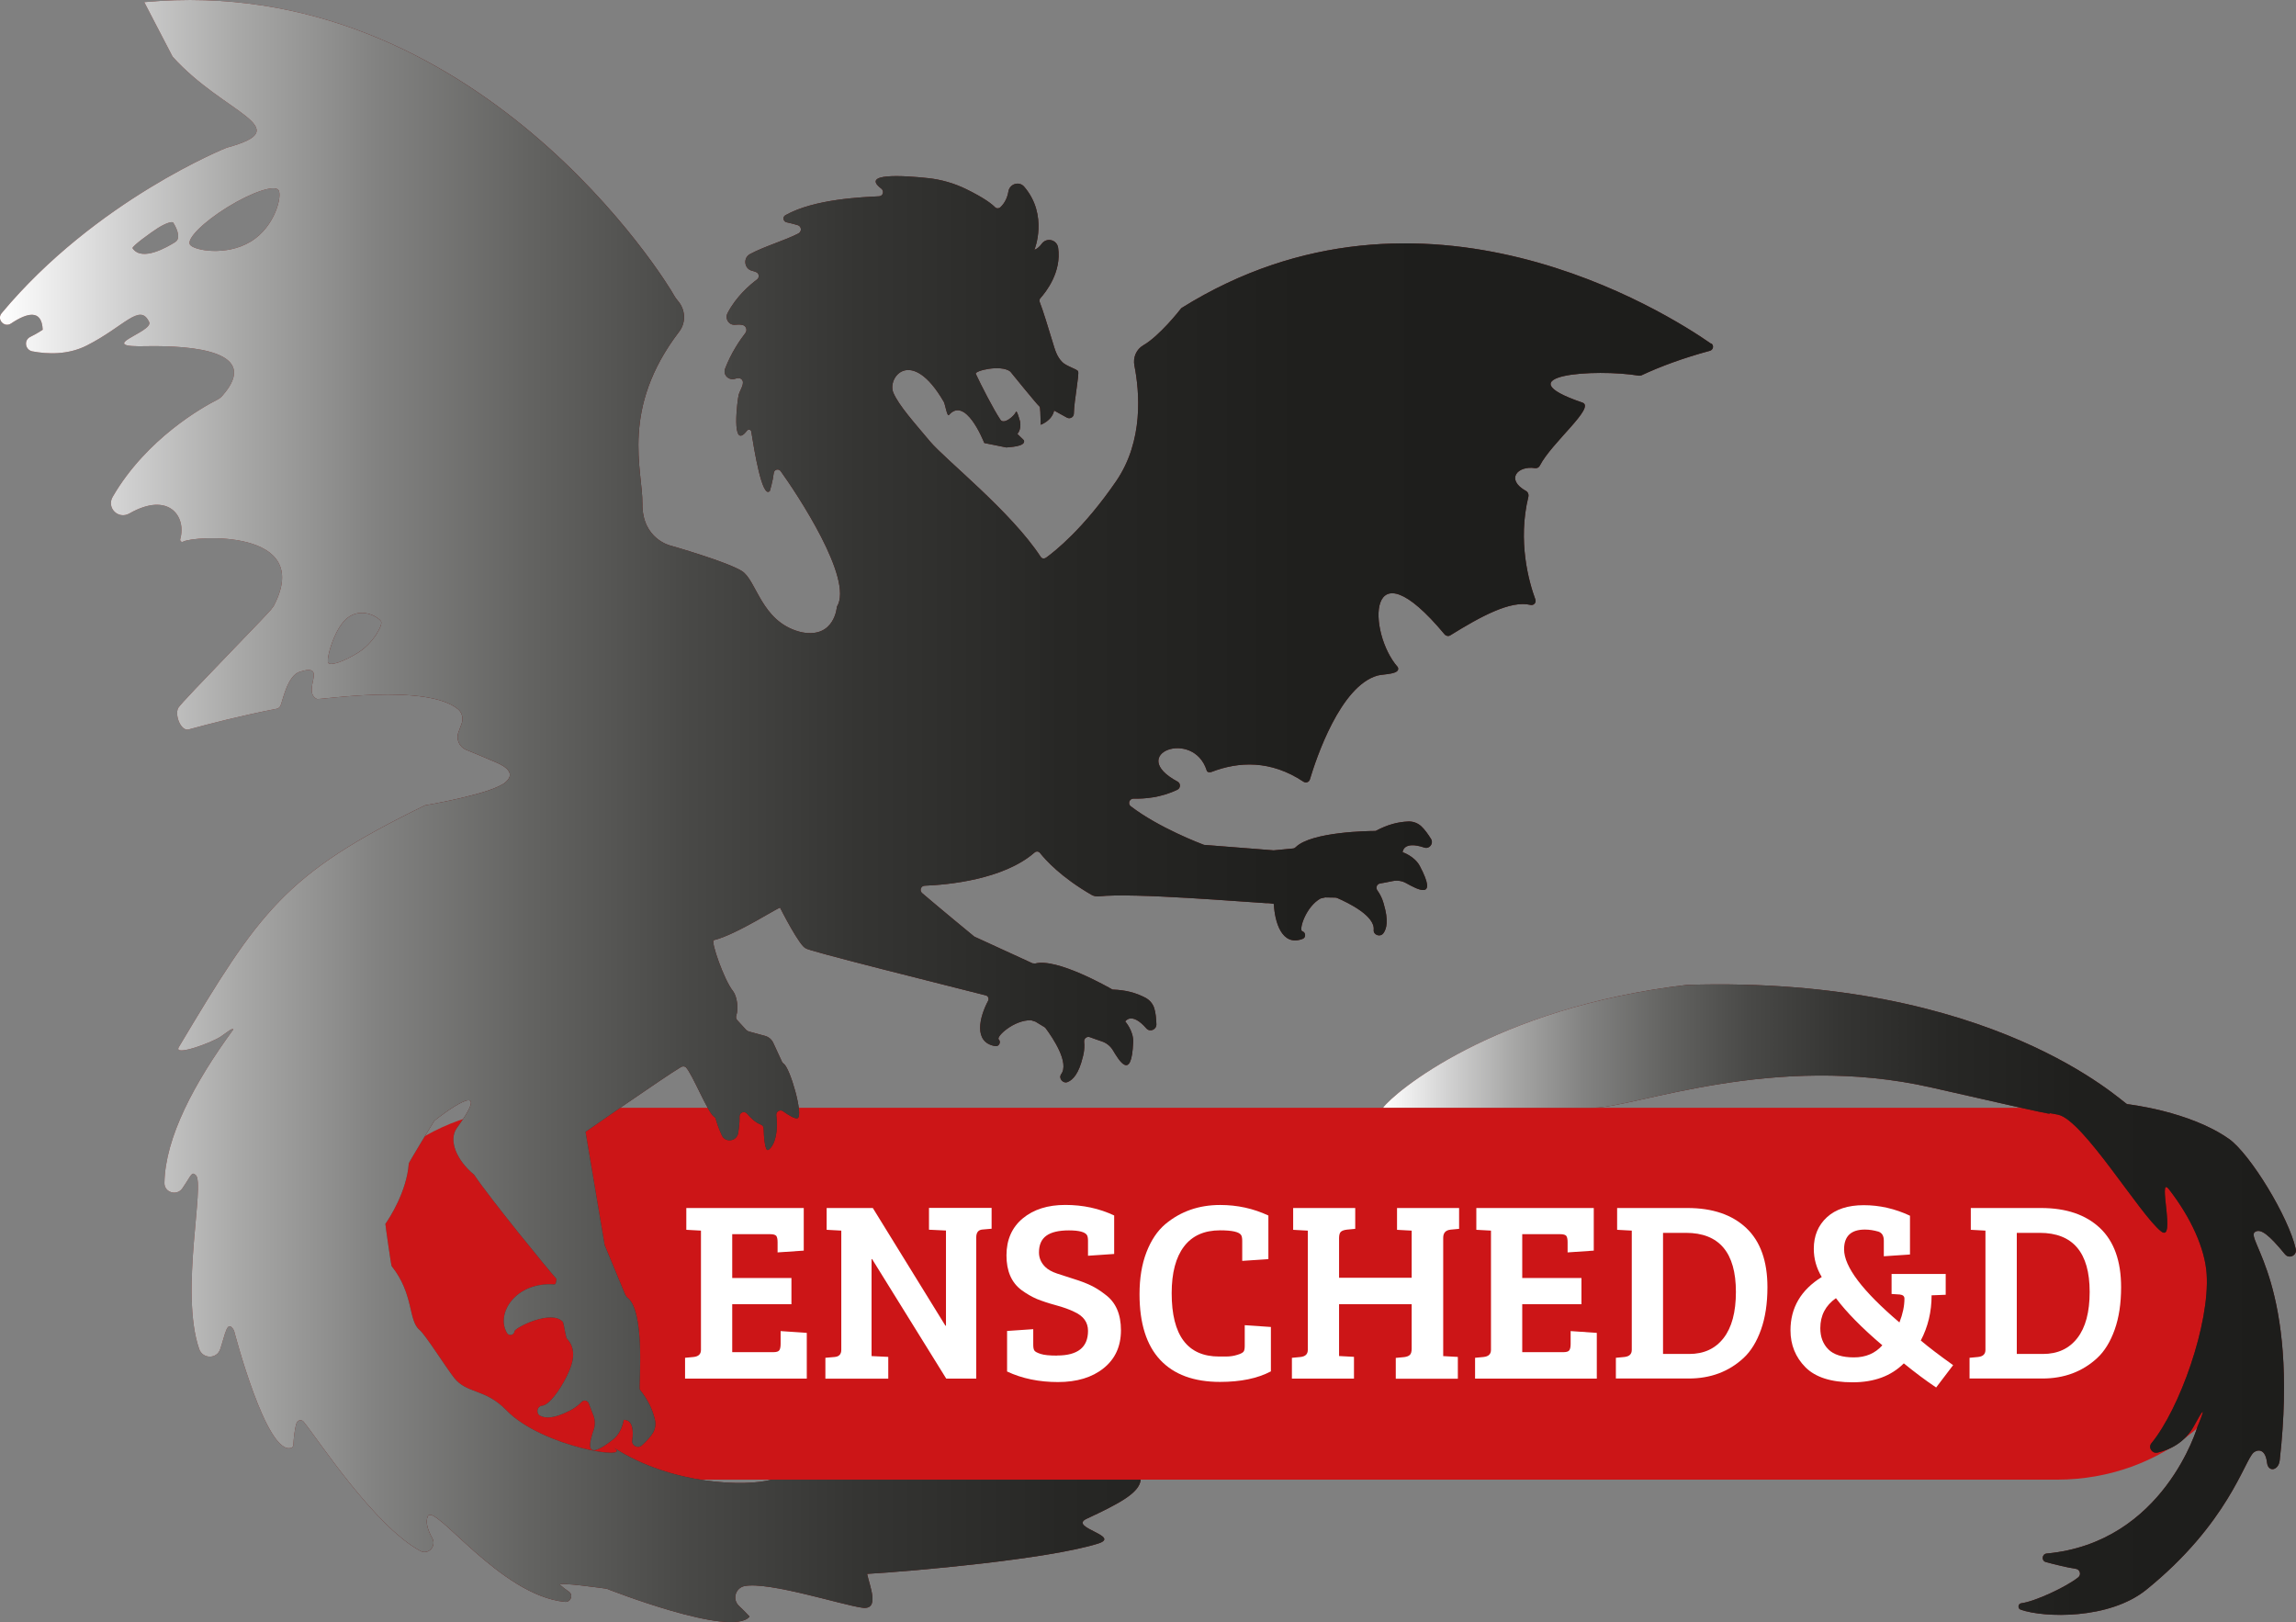 <?xml version="1.0" encoding="utf-8"?>
<svg width="290.19" height="205" version="1.1" viewBox="0 0 290.19 205" xmlns="http://www.w3.org/2000/svg" xmlns:xlink="http://www.w3.org/1999/xlink">
	<rect x="0" y="0" width="290.19" height="205" fill="#808080" stroke="none"/>
	<defs>
		<linearGradient id="gradient1" x1="7.68" x2="199.5" y1="135.17" y2="135.17" gradientTransform="matrix(1.129 0 0 1.129 -8.729 -50.063)" gradientUnits="userSpaceOnUse">
			<stop stop-color="#fff" offset="0"/>
			<stop stop-color="#d2d2d2" offset=".07"/>
			<stop stop-color="#a8a8a7" offset=".14"/>
			<stop stop-color="#828281" offset=".22"/>
			<stop stop-color="#636361" offset=".31"/>
			<stop stop-color="#494947" offset=".4"/>
			<stop stop-color="#353533" offset=".5"/>
			<stop stop-color="#272725" offset=".62"/>
			<stop stop-color="#1f1f1d" offset=".76"/>
			<stop stop-color="#1d1d1b" offset="1"/>
		</linearGradient>
		<linearGradient id="gradient2" x1="162.61" x2="264.84" y1="189.64" y2="189.64" xlink:href="#gradient1"/>
	</defs>
	<path fill="#cc1517" d="m259.98 140h-192.62c-13.252 0-24.167 9.162-25.555 20.913v5.1c1.388 11.762 12.303 20.987 25.555 20.987h192.63c13.252 0 24.167-9.237 25.555-20.987v-5.1c-1.388-11.762-12.303-20.913-25.555-20.913z"/>
	<g fill="#65140f">
		<path d="m216.24 43.42c-5.587-3.894-36.459-23.501-66.89-4.504-0.023 0.023-0.034 0.023-0.056 0.045-0.214 0.282-2.765 3.51-4.786 4.673-0.903 0.519-1.332 1.558-1.129 2.574 0.643 3.273 1.196 9.482-2.303 14.595-4.12 6.005-7.732 8.861-8.872 9.685-0.214 0.147-0.508 0.124-0.655-0.09-3.736-5.734-12.1-12.337-14.008-14.617-2.021-2.416-3.894-4.481-4.617-6.118-0.869-1.964 2.28-5.937 6.366 1.129 0.169 0.293 0.418 1.919 0.643 1.659 2.066-2.382 4.278 3.059 4.459 3.51 0.011 0.011 0.023 0.023 0.045 0.034l2.754 0.553h0.023c0.181-0.045 2.494-0.068 2.201-0.903l-0.835-0.813s0.519-0.463 0.35-1.535c0 0-0.406-1.546-0.519-1.253-0.214 0.531-1.524 1.659-1.964 1.005-0.88-1.298-2.483-4.447-3.115-5.802-0.181-0.384 3.149-1.219 4.357-0.293 0 0 3.51 4.334 3.68 4.402 0.135 0.056 0.135 1.14 0.169 2.325 0 0 1.422-0.497 1.693-1.795 0 0 0.576 0.316 1.614 0.892 0.395 0.214 0.88-0.056 0.88-0.508 0.034-1.693 0.711-4.978 0.531-5.35-0.135-0.282-1.479-0.632-1.998-1.163-0.722-0.734-0.926-1.591-1.23-2.574-0.485-1.614-1.253-4.109-1.614-5-0.068-0.169-0.045-0.35 0.068-0.485 0.722-0.801 2.709-3.318 2.257-6.389-0.158-1.038-1.479-1.343-2.088-0.485-0.226 0.316-0.531 0.598-0.914 0.756 0 0 1.806-4.368-1.287-7.98-0.632-0.745-1.84-0.372-1.998 0.598-0.113 0.689-0.395 1.4-1.005 1.987-0.192 0.181-0.497 0.192-0.689 0-0.395-0.406-1.366-1.174-3.68-2.303-1.49-0.722-3.093-1.185-4.741-1.366-3.296-0.35-8.579-0.666-5.949 1.321 0.395 0.305 0.226 0.937-0.271 0.971-2.066 0.113-8.172 0.316-11.852 2.393-0.384 0.214-0.282 0.801 0.147 0.892 0.452 0.102 0.948 0.214 1.411 0.361 0.497 0.147 0.542 0.813 0.09 1.05-1.637 0.858-4.323 1.637-6.118 2.607-0.914 0.485-0.734 1.885 0.271 2.111 0.192 0.045 0.384 0.113 0.553 0.192 0.35 0.181 0.372 0.677 0.068 0.903-0.88 0.655-2.653 2.156-3.736 4.267-0.361 0.711 0.181 1.546 0.971 1.456 0.293-0.034 0.587-0.034 0.892 0.023 0.474 0.079 0.689 0.643 0.395 1.027-0.655 0.847-1.783 2.461-2.562 4.504-0.305 0.801 0.485 1.546 1.298 1.264 0.282-0.102 0.553-0.113 0.734 0.034 0.564 0.44-0.09 1.276-0.305 1.964-0.158 0.519-1.027 7.269 1.038 4.571 0.158-0.214 0.497-0.147 0.542 0.113 0.35 2.179 1.366 8.579 2.348 7.506 0 0 0.361-1.163 0.497-2.28 0.056-0.44 0.61-0.576 0.869-0.226 2.043 2.845 9.267 13.692 7.111 17.134 0 0-0.26 4.018-4.402 3.24-0.113-0.023-0.237-0.056-0.372-0.09-4.82-1.332-5.362-6.479-7.235-7.653-1.874-1.185-8.974-3.206-8.974-3.206s-3.646-0.79-3.601-5.305c0.045-4.199-2.833-11.976 4.65-21.751 0.892-1.163 0.79-2.799-0.169-3.894-0.203-0.237-0.384-0.485-0.519-0.745-0.655-1.276-24.844-40.883-66.924-37.001l3.578 6.885c6.535 7.28 15.983 9.019 6.84 11.513 0 0-16.536 6.614-28.445 20.916-0.655 0.79 0.35 1.874 1.196 1.298 2.021-1.355 3.883-1.84 3.996 0.79 0 0-0.666 0.463-1.569 0.903-0.847 0.406-0.655 1.648 0.26 1.829 1.975 0.372 4.538 0.452 6.897-0.745 4.763-2.416 6.705-5.429 7.867-2.957 0.598 1.276-7.303 3.251-0.158 3.048-0.169 0.497-0.113 0.35 0 0 5.599-0.079 14.403 0.61 9.414 6.265-0.192 0.226-0.429 0.395-0.7 0.531-1.727 0.88-8.872 4.854-13.161 12.236-0.813 1.4 0.7 2.912 2.111 2.111 4.966-2.833 7.235 0.372 6.423 3.24-0.068 0.237 0.169 0.44 0.384 0.316 1.23-0.722 16.57-1.727 11.446 8.104-0.068 0.135-0.169 0.248-0.282 0.339 1.106-0.858-11.434 11.841-11.807 12.586-0.463 0.903 0.35 2.98 1.332 2.709 2.393-0.655 6.535-1.727 11.152-2.619 0.169-0.034 0.35-0.192 0.429-0.339 0.293-0.598 0.847-3.826 2.461-4.334 3.623-1.14 0.203 2.472 2.156 3.443 0.282 0.147 13.884-2.021 17.846 1.298 0.531 0.44 0.689 1.196 0.44 1.84l-0.395 1.072c-0.327 0.88 0.102 1.851 0.971 2.212 0.813 0.327 2.009 0.824 3.77 1.58 2.077 0.892 2.088 1.772 1.196 2.528-1.727 1.49-10.159 2.912-10.159 2.912-17.823 8.703-20.905 13.443-31.12 30.555-0.722 1.219 4.154-0.542 5.316-1.343 1.05-0.722 1.355-1.038 1.58-0.903-4.955 6.784-8.624 13.692-8.714 19.415-0.023 1.208 1.58 1.682 2.269 0.677 1.196-1.75 1.151-2.122 1.682-1.682 1.242 1.016-2.043 14.775 0.44 21.988 0.44 1.276 2.246 1.298 2.664 0.011 0.643-1.919 0.88-3.86 1.738-2.348 0 0 4.12 15.949 7.258 14.821 0.158-0.056 0.237-0.214 0.248-0.384 0.023-0.542 0.113-1.84 0.395-2.72 0.124-0.395 0.632-0.508 0.903-0.181 1.84 2.257 8.94 13.173 14.742 16.322 1.005 0.553 2.077-0.61 1.512-1.614-0.553-0.993-0.903-2.021-0.564-2.765 0.801-1.795 9.12 10.023 17.326 10.813 0.745 0.068 1.106-0.88 0.485-1.298-0.384-0.26-0.756-0.542-1.084-0.835-0.485-0.44 5.87 0.474 5.87 0.474s15.836 6.276 18.071 3.522c0 0-0.576-0.632-1.343-1.355-0.88-0.824-0.44-2.291 0.734-2.506 3.127-0.564 12.191 2.37 14.843 2.743 2.291 0.327 0.926-2.765 0.621-4.278 5.926-0.35 22.869-1.851 29.178-3.826 3.059-0.959-3.804-2.032-1.433-3.138 4.007-1.874 6.694-3.249 6.829-4.942h-46.674c-3.115 0.892-12.586 0.709-19.922-4.054 2.675 1.738-9.03-0.034-13.568-4.718-2.686-2.777-5.012-2.054-6.614-4.109-1.095-1.4-3.612-5.418-4.368-6.05-1.445-1.196-0.689-4.504-3.522-8.059-0.068-0.09-0.801-5.215-0.79-5.339 0.508-0.722 2.698-4.064 2.957-7.642 0-0.102 3.149-5.305 3.217-5.373 0.497-0.44 7.969-6.163 2.867 0.892-1.14 1.58 0.023 4.154 2.167 5.903 2.088 3.104 9.335 11.976 10.441 13.206-0.09 0.034-0.023 0.689-0.293 0.666-4.899-0.361-7.472 3.702-5.971 6.163 0.248 0.395 0.892 0.237 0.926-0.226 0.034-0.474 4.752-2.845 6.14-1.174 0.068 0.158 0.395 1.987 0.452 2.043 1.309 1.355 0.88 3.07 0 4.842-0.88 1.772-2.224 3.612-3.115 3.691-0.632 0.056-0.79 0.971-0.214 1.264 0.655 0.339 1.761 0.35 3.612-0.598 0 0 0.88-0.372 1.591-1.14 0.282-0.305 0.779-0.214 0.926 0.169 0.124 0.339 0.316 0.813 0.587 1.512 0.214 0.553 0.248 1.163 0.068 1.727-0.497 1.501-1.479 4.413 2.449 1.298 1.106-0.88 1.309-2.449 1.309-2.449s1.479-0.26 1.084 2.585c-0.102 0.677 0.711 1.084 1.219 0.632 0.531-0.474 1.05-1.027 1.366-1.535 0.327-0.519 0.418-1.14 0.271-1.738-0.316-1.321-0.88-2.483-1.885-3.759-0.023-0.034-0.023-0.045-0.045-0.068-0.09-0.497 0.756-9.989-1.591-11.615-0.068-0.102-0.135-0.181-0.203-0.282l-2.619-6.31-2.416-14.313s9.831-6.863 12.066-8.195c0.192-0.113 0.452-0.113 0.61 0.034 0.768 0.722 2.845 5.892 3.567 6.242 0.102 0.056 0.169 0.135 0.203 0.248 0.09 0.35 0.327 1.129 0.779 2.111 0.452 0.982 1.908 0.768 2.066-0.305 0.102-0.655 0.192-1.298 0.169-2.066-0.011-0.519 0.61-0.768 0.948-0.372 0.485 0.576 1.072 1.117 1.727 1.377 0.214 0.079 0.372 0.26 0.372 0.485 0.023 0.88 0.147 3.002 0.598 2.72 0.632-0.395 1.298-1.851 1.005-4.368-0.056-0.474 0.463-0.79 0.847-0.519 0.711 0.508 1.58 1.038 1.862 0.869 0.722-0.418-0.948-6.298-1.772-6.874-0.09-0.068-0.169-0.135-0.214-0.237l-1.106-2.393c-0.203-0.44-0.587-0.768-1.061-0.892l-2.077-0.564c-0.09-0.056-0.169-0.102-0.26-0.158l-1.151-1.253c-0.147-0.158-0.203-0.395-0.124-0.598 0.293-0.858 0.102-2.427-0.418-3.082-1.163-1.456-2.833-6.332-2.438-6.434 2.901-0.689 8.612-4.459 8.398-4.086 0 0 2.585 5.136 3.307 5.125-0.587 0.124 18.737 4.921 22.688 5.937 0.305 0.079 0.429 0.418 0.282 0.7-1.05 1.964-1.93 5.249 0.914 5.712 0.463 0.079 0.768-0.519 0.429-0.858-0.339-0.339 1.908-2.461 4.086-2.416 0.158 0.045 0.406 0.124 0.564 0.181l1.117 0.677c0.056 0.034 0.113 0.079 0.158 0.135 0.948 1.276 3.025 4.38 1.975 5.824-0.372 0.519 0.226 1.23 0.813 0.993 0.689-0.271 1.422-1.106 1.908-3.127 0 0 0.293-0.914 0.181-1.953-0.045-0.418 0.35-0.734 0.734-0.587 0.339 0.135 0.824 0.293 1.535 0.542 0.553 0.192 1.038 0.576 1.343 1.072 0.813 1.355 2.382 4.007 2.585-1.005 0.056-1.411-1.005-2.596-1.005-2.596s0.779-1.287 2.664 0.869c0.452 0.519 1.287 0.169 1.276-0.508-0.023-0.711-0.09-1.467-0.271-2.032-0.181-0.587-0.598-1.061-1.14-1.343-1.208-0.621-2.461-0.959-4.075-1.016-0.034 0-0.045 0-0.079-0.011-0.44-0.248-6.998-4.007-9.752-3.285-0.124 0-0.226-0.023-0.339-0.023l-7.28-3.341s-0.045-0.023-0.09-0.045c-0.372-0.305-4.38-3.601-6.581-5.486-0.372-0.316-0.169-0.914 0.316-0.937 2.935-0.113 9.956-0.768 13.884-4.188 0.214-0.192 0.531-0.169 0.7 0.056 0.7 0.88 2.641 3.048 6.502 5.283 0.293 0.169 0.643 0.237 0.982 0.192 4.21-0.485 18.749 0.745 21.029 0.858h0.034c0.113-0.011 0.497 0 1.005 0.102 0.102 2.224 0.982 5.441 3.646 4.413 0.44-0.169 0.395-0.835-0.056-0.959-0.463-0.124 0.418-3.093 2.314-4.143 0.169-0.034 0.418-0.09 0.587-0.135l1.298 0.023c0.068 0.011 0.135 0.023 0.203 0.045 1.456 0.632 4.809 2.269 4.628 4.041-0.068 0.632 0.813 0.948 1.208 0.44 0.452-0.587 0.666-1.671 0.079-3.657 0 0-0.203-0.937-0.824-1.772-0.248-0.339-0.068-0.813 0.339-0.88 0.361-0.056 0.858-0.158 1.591-0.305 0.576-0.113 1.185-0.034 1.704 0.26 1.388 0.768 4.075 2.269 1.727-2.167-0.655-1.242-2.167-1.738-2.167-1.738s0.023-1.501 2.743-0.587c0.643 0.214 1.196-0.508 0.847-1.084-0.372-0.61-0.813-1.219-1.253-1.625-0.452-0.406-1.05-0.621-1.659-0.587-1.355 0.068-2.596 0.406-4.03 1.163-0.034 0.023-0.068 0.034-0.113 0.034-0.711 0-8.059 0.079-10.057 2.054-0.09 0.09-0.192 0.147-0.316 0.158l-2.461 0.237c-2.969-0.237-8.398-0.666-8.77-0.689h-0.034c-0.339-0.124-5.757-2.179-9.267-4.888-0.406-0.316-0.158-0.971 0.361-0.959 1.388 0.034 3.465-0.124 5.542-1.129 0.418-0.203 0.429-0.813 0.011-1.027-6.513-3.488 2.032-6.739 3.702-1.377 0.068 0.214 0.384 0.237 0.598 0.158 3.431-1.321 7.472-1.524 11.615 1.23 0.305 0.203 0.711 0.068 0.813-0.271 0.79-2.63 3.838-11.818 8.556-13.139 0.79-0.214 2.969-0.124 2.562-1.061-3.849-4.334-4.007-16.062 5.915-4.143 0.169 0.203 0.485 0.271 0.711 0.124 3.793-2.348 7.608-4.459 10.136-3.849 0.418 0.102 0.768-0.293 0.621-0.689-0.824-2.246-2.257-7.359-0.88-12.981 0.068-0.282-0.045-0.587-0.293-0.722-2.641-1.467-1.061-3.24 1.14-2.89 0.237 0.034 0.485-0.09 0.598-0.316 1.479-2.901 7.089-7.393 5.384-7.969-10.204-3.477 1.58-4.334 7.179-3.397 0.09-0.011 0.158-0.023 0.248-0.034 2.483-1.163 5.35-2.212 8.68-3.115 0.429-0.113 0.553-0.677 0.181-0.926zm-194.1-12.823c-0.926 0.576-4.188 2.528-5.384 0.779-0.147-0.214 2.303-1.987 3.228-2.574 0.926-0.576 1.783-0.869 1.919-0.655 0.135 0.214 1.163 1.874 0.237 2.449zm9.549-0.068c-3.093 1.896-7.213 1.117-7.676 0.395-0.463-0.722 1.659-2.845 4.752-4.752 3.093-1.896 5.971-2.856 6.445-2.133 0.463 0.722-0.418 4.583-3.51 6.49zm13.624 51.923c-1.84 1.163-3.567 1.75-3.838 1.309-0.282-0.44 0.824-4.673 2.664-5.836 1.84-1.163 3.736 0.147 4.018 0.587 0.282 0.44-0.993 2.777-2.845 3.939z"/>
		<path d="m281.72 143.94c-5.023-3.546-12.856-4.387-12.868-4.399-0.497-0.08-16.875-16.264-55.636-15.071-24.438 2.887-37.08 13.672-38.411 15.525h26.627c5.091 0 22.835-7.08 42.667-2.557 21.649 4.944 12.202 2.66 16.006 3.433 3.183 0.648 10.385 12.684 13.037 14.753 1.93 1.5-0.497-7.206 0.971-5.342 2.799 3.58 4.583 7.536 4.786 10.741 0.406 6.308-3.431 17.061-6.976 21.368-0.452 0.546 0.079 1.353 0.768 1.193 1.524-0.352 3.454-1.239 4.628-3.41 2.167-3.978 0.429 0.102 0.429 0.102s-4.233 14.684-19.065 16.06c-0.61 0.057-0.7 0.921-0.102 1.08 1.264 0.341 2.653 0.682 3.781 0.852 0.542 0.08 0.722 0.762 0.293 1.091-1.546 1.216-5.463 3.046-7.19 3.262-0.418 0.057-0.474 0.671-0.079 0.807 2.98 1.046 11.197 1.273 15.893-2.523 10.362-8.388 12.394-16.344 13.556-17.333 0.406-0.341 1.467-0.625 1.693 1.273 0.147 1.273 1.456 1 1.603-0.273 2.483-22.152-4.391-28.005-3.138-28.869 0.734-0.5 1.783 0.352 3.815 2.819 0.519 0.625 1.535 0.136 1.355-0.671-0.914-4.069-5.757-12.014-8.466-13.935z"/>
	</g>
	<g style="mix-blend-mode:darken">
		<path fill="url(#gradient1)" d="m216.24 43.42c-5.587-3.894-36.459-23.501-66.89-4.504-0.023 0.023-0.034 0.023-0.056 0.045-0.214 0.282-2.765 3.51-4.786 4.673-0.903 0.519-1.332 1.558-1.129 2.574 0.643 3.273 1.196 9.482-2.303 14.595-4.12 6.005-7.732 8.861-8.872 9.685-0.214 0.147-0.508 0.124-0.655-0.09-3.736-5.734-12.1-12.337-14.008-14.617-2.021-2.416-3.894-4.481-4.617-6.118-0.869-1.964 2.28-5.937 6.366 1.129 0.169 0.293 0.418 1.919 0.643 1.659 2.066-2.382 4.278 3.059 4.459 3.51 0.011 0.011 0.023 0.023 0.045 0.034l2.754 0.553h0.023c0.181-0.045 2.494-0.068 2.201-0.903l-0.835-0.813s0.519-0.463 0.35-1.535c0 0-0.406-1.546-0.519-1.253-0.214 0.531-1.524 1.659-1.964 1.005-0.88-1.298-2.483-4.447-3.115-5.802-0.181-0.384 3.149-1.219 4.357-0.293 0 0 3.51 4.334 3.68 4.402 0.135 0.056 0.135 1.14 0.169 2.325 0 0 1.422-0.497 1.693-1.795 0 0 0.576 0.316 1.614 0.892 0.395 0.214 0.88-0.056 0.88-0.508 0.034-1.693 0.711-4.978 0.531-5.35-0.135-0.282-1.479-0.632-1.998-1.163-0.722-0.734-0.926-1.591-1.23-2.574-0.485-1.614-1.253-4.109-1.614-5-0.068-0.169-0.045-0.35 0.068-0.485 0.722-0.801 2.709-3.318 2.257-6.389-0.158-1.038-1.479-1.343-2.088-0.485-0.226 0.316-0.531 0.598-0.914 0.756 0 0 1.806-4.368-1.287-7.98-0.632-0.745-1.84-0.372-1.998 0.598-0.113 0.689-0.395 1.4-1.005 1.987-0.192 0.181-0.497 0.192-0.689 0-0.395-0.406-1.366-1.174-3.68-2.303-1.49-0.722-3.093-1.185-4.741-1.366-3.296-0.35-8.579-0.666-5.949 1.321 0.395 0.305 0.226 0.937-0.271 0.971-2.066 0.113-8.172 0.316-11.852 2.393-0.384 0.214-0.282 0.801 0.147 0.892 0.452 0.102 0.948 0.214 1.411 0.361 0.497 0.147 0.542 0.813 0.09 1.05-1.637 0.858-4.323 1.637-6.118 2.607-0.914 0.485-0.734 1.885 0.271 2.111 0.192 0.045 0.384 0.113 0.553 0.192 0.35 0.181 0.372 0.677 0.068 0.903-0.88 0.655-2.653 2.156-3.736 4.267-0.361 0.711 0.181 1.546 0.971 1.456 0.293-0.034 0.587-0.034 0.892 0.023 0.474 0.079 0.689 0.643 0.395 1.027-0.655 0.847-1.783 2.461-2.562 4.504-0.305 0.801 0.485 1.546 1.298 1.264 0.282-0.102 0.553-0.113 0.734 0.034 0.564 0.44-0.09 1.276-0.305 1.964-0.158 0.519-1.027 7.269 1.038 4.571 0.158-0.214 0.497-0.147 0.542 0.113 0.35 2.179 1.366 8.579 2.348 7.506 0 0 0.361-1.163 0.497-2.28 0.056-0.44 0.61-0.576 0.869-0.226 2.043 2.845 9.267 13.692 7.111 17.134 0 0-0.26 4.018-4.402 3.24-0.113-0.023-0.237-0.056-0.372-0.09-4.82-1.332-5.362-6.479-7.235-7.653-1.874-1.185-8.974-3.206-8.974-3.206s-3.646-0.79-3.601-5.305c0.045-4.199-2.833-11.976 4.65-21.751 0.892-1.163 0.79-2.799-0.169-3.894-0.203-0.237-0.384-0.485-0.519-0.745-0.655-1.276-24.844-40.883-66.924-37.001l3.578 6.885c6.535 7.28 15.983 9.019 6.84 11.513 0 0-16.536 6.614-28.445 20.916-0.655 0.79 0.35 1.874 1.196 1.298 2.021-1.355 3.883-1.84 3.996 0.79 0 0-0.666 0.463-1.569 0.903-0.847 0.406-0.655 1.648 0.26 1.829 1.975 0.372 4.538 0.452 6.897-0.745 4.763-2.416 6.705-5.429 7.867-2.957 0.598 1.276-7.303 3.251-0.158 3.048-0.169 0.497-0.113 0.35 0 0 5.599-0.079 14.403 0.61 9.414 6.265-0.192 0.226-0.429 0.395-0.7 0.531-1.727 0.88-8.872 4.854-13.161 12.236-0.813 1.4 0.7 2.912 2.111 2.111 4.966-2.833 7.235 0.372 6.423 3.24-0.068 0.237 0.169 0.44 0.384 0.316 1.23-0.722 16.57-1.727 11.446 8.104-0.068 0.135-0.169 0.248-0.282 0.339 1.106-0.858-11.434 11.841-11.807 12.586-0.463 0.903 0.35 2.98 1.332 2.709 2.393-0.655 6.535-1.727 11.152-2.619 0.169-0.034 0.35-0.192 0.429-0.339 0.293-0.598 0.847-3.826 2.461-4.334 3.623-1.14 0.203 2.472 2.156 3.443 0.282 0.147 13.884-2.021 17.846 1.298 0.531 0.44 0.689 1.196 0.44 1.84l-0.395 1.072c-0.327 0.88 0.102 1.851 0.971 2.212 0.813 0.327 2.009 0.824 3.77 1.58 2.077 0.892 2.088 1.772 1.196 2.528-1.727 1.49-10.159 2.912-10.159 2.912-17.823 8.703-20.905 13.443-31.12 30.555-0.722 1.219 4.154-0.542 5.316-1.343 1.05-0.722 1.355-1.038 1.58-0.903-4.955 6.784-8.624 13.692-8.714 19.415-0.023 1.208 1.58 1.682 2.269 0.677 1.196-1.75 1.151-2.122 1.682-1.682 1.242 1.016-2.043 14.775 0.44 21.988 0.44 1.276 2.246 1.298 2.664 0.011 0.643-1.919 0.88-3.86 1.738-2.348 0 0 4.12 15.949 7.258 14.821 0.158-0.056 0.237-0.214 0.248-0.384 0.023-0.542 0.113-1.84 0.395-2.72 0.124-0.395 0.632-0.508 0.903-0.181 1.84 2.257 8.94 13.173 14.742 16.322 1.005 0.553 2.077-0.61 1.512-1.614-0.553-0.993-0.903-2.021-0.564-2.765 0.801-1.795 9.12 10.023 17.326 10.813 0.745 0.068 1.106-0.88 0.485-1.298-0.384-0.26-0.756-0.542-1.084-0.835-0.485-0.44 5.87 0.474 5.87 0.474s15.836 6.276 18.071 3.522c0 0-0.576-0.632-1.343-1.355-0.88-0.824-0.44-2.291 0.734-2.506 3.127-0.564 12.191 2.37 14.843 2.743 2.291 0.327 0.926-2.765 0.621-4.278 5.926-0.35 22.869-1.851 29.178-3.826 3.059-0.959-3.804-2.032-1.433-3.138 4.007-1.874 6.694-3.249 6.829-4.942h-46.674c-3.115 0.892-12.586 0.709-19.922-4.054 2.675 1.738-9.03-0.034-13.568-4.718-2.686-2.777-5.012-2.054-6.614-4.109-1.095-1.4-3.612-5.418-4.368-6.05-1.445-1.196-0.689-4.504-3.522-8.059-0.068-0.09-0.801-5.215-0.79-5.339 0.508-0.722 2.698-4.064 2.957-7.642 0-0.102 3.149-5.305 3.217-5.373 0.497-0.44 7.969-6.163 2.867 0.892-1.14 1.58 0.023 4.154 2.167 5.903 2.088 3.104 9.335 11.976 10.441 13.206-0.09 0.034-0.023 0.689-0.293 0.666-4.899-0.361-7.472 3.702-5.971 6.163 0.248 0.395 0.892 0.237 0.926-0.226 0.034-0.474 4.752-2.845 6.14-1.174 0.068 0.158 0.395 1.987 0.452 2.043 1.309 1.355 0.88 3.07 0 4.842-0.88 1.772-2.224 3.612-3.115 3.691-0.632 0.056-0.79 0.971-0.214 1.264 0.655 0.339 1.761 0.35 3.612-0.598 0 0 0.88-0.372 1.591-1.14 0.282-0.305 0.779-0.214 0.926 0.169 0.124 0.339 0.316 0.813 0.587 1.512 0.214 0.553 0.248 1.163 0.068 1.727-0.497 1.501-1.479 4.413 2.449 1.298 1.106-0.88 1.309-2.449 1.309-2.449s1.479-0.26 1.084 2.585c-0.102 0.677 0.711 1.084 1.219 0.632 0.531-0.474 1.05-1.027 1.366-1.535 0.327-0.519 0.418-1.14 0.271-1.738-0.316-1.321-0.88-2.483-1.885-3.759-0.023-0.034-0.023-0.045-0.045-0.068-0.09-0.497 0.756-9.989-1.591-11.615-0.068-0.102-0.135-0.181-0.203-0.282l-2.619-6.31-2.416-14.313s9.831-6.863 12.066-8.195c0.192-0.113 0.452-0.113 0.61 0.034 0.768 0.722 2.845 5.892 3.567 6.242 0.102 0.056 0.169 0.135 0.203 0.248 0.09 0.35 0.327 1.129 0.779 2.111 0.452 0.982 1.908 0.768 2.066-0.305 0.102-0.655 0.192-1.298 0.169-2.066-0.011-0.519 0.61-0.768 0.948-0.372 0.485 0.576 1.072 1.117 1.727 1.377 0.214 0.079 0.372 0.26 0.372 0.485 0.023 0.88 0.147 3.002 0.598 2.72 0.632-0.395 1.298-1.851 1.005-4.368-0.056-0.474 0.463-0.79 0.847-0.519 0.711 0.508 1.58 1.038 1.862 0.869 0.722-0.418-0.948-6.298-1.772-6.874-0.09-0.068-0.169-0.135-0.214-0.237l-1.106-2.393c-0.203-0.44-0.587-0.768-1.061-0.892l-2.077-0.564c-0.09-0.056-0.169-0.102-0.26-0.158l-1.151-1.253c-0.147-0.158-0.203-0.395-0.124-0.598 0.293-0.858 0.102-2.427-0.418-3.082-1.163-1.456-2.833-6.332-2.438-6.434 2.901-0.689 8.612-4.459 8.398-4.086 0 0 2.585 5.136 3.307 5.125-0.587 0.124 18.737 4.921 22.688 5.937 0.305 0.079 0.429 0.418 0.282 0.7-1.05 1.964-1.93 5.249 0.914 5.712 0.463 0.079 0.768-0.519 0.429-0.858-0.339-0.339 1.908-2.461 4.086-2.416 0.158 0.045 0.406 0.124 0.564 0.181l1.117 0.677c0.056 0.034 0.113 0.079 0.158 0.135 0.948 1.276 3.025 4.38 1.975 5.824-0.372 0.519 0.226 1.23 0.813 0.993 0.689-0.271 1.422-1.106 1.908-3.127 0 0 0.293-0.914 0.181-1.953-0.045-0.418 0.35-0.734 0.734-0.587 0.339 0.135 0.824 0.293 1.535 0.542 0.553 0.192 1.038 0.576 1.343 1.072 0.813 1.355 2.382 4.007 2.585-1.005 0.056-1.411-1.005-2.596-1.005-2.596s0.779-1.287 2.664 0.869c0.452 0.519 1.287 0.169 1.276-0.508-0.023-0.711-0.09-1.467-0.271-2.032-0.181-0.587-0.598-1.061-1.14-1.343-1.208-0.621-2.461-0.959-4.075-1.016-0.034 0-0.045 0-0.079-0.011-0.44-0.248-6.998-4.007-9.752-3.285-0.124 0-0.226-0.023-0.339-0.023l-7.28-3.341s-0.045-0.023-0.09-0.045c-0.372-0.305-4.38-3.601-6.581-5.486-0.372-0.316-0.169-0.914 0.316-0.937 2.935-0.113 9.956-0.768 13.884-4.188 0.214-0.192 0.531-0.169 0.7 0.056 0.7 0.88 2.641 3.048 6.502 5.283 0.293 0.169 0.643 0.237 0.982 0.192 4.21-0.485 18.749 0.745 21.029 0.858h0.034c0.113-0.011 0.497 0 1.005 0.102 0.102 2.224 0.982 5.441 3.646 4.413 0.44-0.169 0.395-0.835-0.056-0.959-0.463-0.124 0.418-3.093 2.314-4.143 0.169-0.034 0.418-0.09 0.587-0.135l1.298 0.023c0.068 0.011 0.135 0.023 0.203 0.045 1.456 0.632 4.809 2.269 4.628 4.041-0.068 0.632 0.813 0.948 1.208 0.44 0.452-0.587 0.666-1.671 0.079-3.657 0 0-0.203-0.937-0.824-1.772-0.248-0.339-0.068-0.813 0.339-0.88 0.361-0.056 0.858-0.158 1.591-0.305 0.576-0.113 1.185-0.034 1.704 0.26 1.388 0.768 4.075 2.269 1.727-2.167-0.655-1.242-2.167-1.738-2.167-1.738s0.023-1.501 2.743-0.587c0.643 0.214 1.196-0.508 0.847-1.084-0.372-0.61-0.813-1.219-1.253-1.625-0.452-0.406-1.05-0.621-1.659-0.587-1.355 0.068-2.596 0.406-4.03 1.163-0.034 0.023-0.068 0.034-0.113 0.034-0.711 0-8.059 0.079-10.057 2.054-0.09 0.09-0.192 0.147-0.316 0.158l-2.461 0.237c-2.969-0.237-8.398-0.666-8.77-0.689h-0.034c-0.339-0.124-5.757-2.179-9.267-4.888-0.406-0.316-0.158-0.971 0.361-0.959 1.388 0.034 3.465-0.124 5.542-1.129 0.418-0.203 0.429-0.813 0.011-1.027-6.513-3.488 2.032-6.739 3.702-1.377 0.068 0.214 0.384 0.237 0.598 0.158 3.431-1.321 7.472-1.524 11.615 1.23 0.305 0.203 0.711 0.068 0.813-0.271 0.79-2.63 3.838-11.818 8.556-13.139 0.79-0.214 2.969-0.124 2.562-1.061-3.849-4.334-4.007-16.062 5.915-4.143 0.169 0.203 0.485 0.271 0.711 0.124 3.793-2.348 7.608-4.459 10.136-3.849 0.418 0.102 0.768-0.293 0.621-0.689-0.824-2.246-2.257-7.359-0.88-12.981 0.068-0.282-0.045-0.587-0.293-0.722-2.641-1.467-1.061-3.24 1.14-2.89 0.237 0.034 0.485-0.09 0.598-0.316 1.479-2.901 7.089-7.393 5.384-7.969-10.204-3.477 1.58-4.334 7.179-3.397 0.09-0.011 0.158-0.023 0.248-0.034 2.483-1.163 5.35-2.212 8.68-3.115 0.429-0.113 0.553-0.677 0.181-0.926zm-194.1-12.823c-0.926 0.576-4.188 2.528-5.384 0.779-0.147-0.214 2.303-1.987 3.228-2.574 0.926-0.576 1.783-0.869 1.919-0.655 0.135 0.214 1.163 1.874 0.237 2.449zm9.549-0.068c-3.093 1.896-7.213 1.117-7.676 0.395-0.463-0.722 1.659-2.845 4.752-4.752 3.093-1.896 5.971-2.856 6.445-2.133 0.463 0.722-0.418 4.583-3.51 6.49zm13.624 51.923c-1.84 1.163-3.567 1.75-3.838 1.309-0.282-0.44 0.824-4.673 2.664-5.836 1.84-1.163 3.736 0.147 4.018 0.587 0.282 0.44-0.993 2.777-2.845 3.939z"/>
		<path fill="url(#gradient2)" d="m281.72 143.94c-5.023-3.546-12.856-4.387-12.868-4.399-0.497-0.08-16.875-16.264-55.636-15.071-24.438 2.887-37.08 13.672-38.411 15.525h26.627c5.091 0 22.835-7.08 42.667-2.557 21.649 4.944 12.202 2.66 16.006 3.433 3.183 0.648 10.385 12.684 13.037 14.753 1.93 1.5-0.497-7.206 0.971-5.342 2.799 3.58 4.583 7.536 4.786 10.741 0.406 6.308-3.431 17.061-6.976 21.368-0.452 0.546 0.079 1.353 0.768 1.193 1.524-0.352 3.454-1.239 4.628-3.41 2.167-3.978 0.429 0.102 0.429 0.102s-4.233 14.684-19.065 16.06c-0.61 0.057-0.7 0.921-0.102 1.08 1.264 0.341 2.653 0.682 3.781 0.852 0.542 0.08 0.722 0.762 0.293 1.091-1.546 1.216-5.463 3.046-7.19 3.262-0.418 0.057-0.474 0.671-0.079 0.807 2.98 1.046 11.197 1.273 15.893-2.523 10.362-8.388 12.394-16.344 13.556-17.333 0.406-0.341 1.467-0.625 1.693 1.273 0.147 1.273 1.456 1 1.603-0.273 2.483-22.152-4.391-28.005-3.138-28.869 0.734-0.5 1.783 0.352 3.815 2.819 0.519 0.625 1.535 0.136 1.355-0.671-0.914-4.069-5.757-12.014-8.466-13.935z"/>
	</g>
	<g fill="#fff">
		<path d="m101.98 174.23h-15.396v-2.63l1.072-0.102c0.632-0.068 0.937-0.361 0.937-0.903v-15.069l-1.851-0.102v-2.754h14.843v5.384l-3.307 0.226v-1.298c0-0.361-0.056-0.632-0.158-0.779-0.113-0.147-0.372-0.226-0.779-0.226h-4.797v5.542h7.484v3.307h-7.484v6.061h5.215c0.384 0 0.632-0.079 0.745-0.248 0.102-0.158 0.158-0.429 0.158-0.79v-1.625l3.307 0.226v5.768z"/>
		<path d="m104.32 174.23v-2.63l1.163-0.102c0.564-0.045 0.847-0.35 0.847-0.903v-15.069l-1.851-0.102v-2.754h5.836l9.177 14.877h0.068v-12.033l-2.145-0.102v-2.754h7.913v2.63l-1.163 0.102c-0.519 0.045-0.779 0.372-0.779 1.005v17.834h-3.793l-9.369-15.103h-0.068v12.258l2.111 0.102v2.754h-7.946z"/>
		<path d="m133.62 171.31c2.596 0 3.894-1.038 3.894-3.115 0-1.084-0.576-1.874-1.716-2.393-0.61-0.305-1.388-0.587-2.348-0.847-0.959-0.26-1.761-0.531-2.404-0.79-0.632-0.271-1.276-0.643-1.93-1.117-1.276-0.948-1.908-2.416-1.908-4.391s0.689-3.533 2.054-4.673c1.377-1.14 3.16-1.704 5.384-1.704 2.224 0 4.278 0.44 6.174 1.332v4.865l-3.307 0.226v-1.885c0-0.327-0.045-0.564-0.124-0.711-0.237-0.406-1.005-0.61-2.291-0.61s-2.235 0.226-2.856 0.677c-0.621 0.452-0.926 1.151-0.926 2.111 0 0.689 0.26 1.298 0.779 1.817 0.35 0.35 0.858 0.632 1.535 0.858s1.4 0.463 2.167 0.7c0.768 0.237 1.445 0.497 2.043 0.779 0.598 0.282 1.219 0.666 1.862 1.174 1.321 0.971 1.975 2.472 1.975 4.504 0 2.032-0.734 3.635-2.19 4.797-1.456 1.174-3.386 1.75-5.768 1.75s-4.538-0.44-6.434-1.332v-5.125l3.307-0.226v1.975c0 0.327 0.045 0.564 0.135 0.711 0.09 0.158 0.35 0.293 0.79 0.44s1.14 0.214 2.088 0.214z"/>
		<path d="m156.87 156.1c-0.237-0.406-1.129-0.61-2.653-0.61-2.009 0-3.533 0.677-4.571 2.043-1.038 1.366-1.558 3.33-1.558 5.903 0 5.339 1.998 8.003 5.994 8.003h0.858c0.508 0 0.993-0.068 1.445-0.214 0.452-0.135 0.722-0.282 0.813-0.44 0.09-0.147 0.124-0.384 0.124-0.711v-2.596l3.307 0.226v5.61c-1.682 0.892-3.826 1.332-6.423 1.332-3.307 0-5.836-0.926-7.574-2.788-1.738-1.862-2.607-4.628-2.607-8.296 0-2.032 0.293-3.804 0.88-5.316s1.377-2.686 2.37-3.533c1.942-1.625 4.255-2.427 6.942-2.427 2.156 0 4.188 0.44 6.095 1.332v5.508l-3.307 0.226v-2.528c0-0.327-0.045-0.564-0.124-0.711z"/>
		<path d="m178.42 170.44v-5.61h-9.177v6.547l1.885 0.102v2.754h-7.845v-2.63l1.072-0.102c0.632-0.068 0.937-0.361 0.937-0.903v-15.069l-1.851-0.102v-2.754h7.845v2.63l-1.072 0.102c-0.35 0.045-0.598 0.135-0.745 0.271s-0.226 0.406-0.226 0.79v5.023h9.177v-5.96l-1.851-0.102v-2.754h7.845v2.63l-1.072 0.102c-0.632 0.068-0.937 0.406-0.937 1.038v14.945l1.851 0.102v2.754h-7.845v-2.63l1.072-0.102c0.327-0.045 0.564-0.135 0.711-0.282 0.147-0.135 0.226-0.406 0.226-0.79z"/>
		<path d="m201.83 174.23h-15.396v-2.63l1.072-0.102c0.632-0.068 0.937-0.361 0.937-0.903v-15.069l-1.851-0.102v-2.754h14.843v5.384l-3.307 0.226v-1.298c0-0.361-0.056-0.632-0.158-0.779-0.113-0.147-0.372-0.226-0.779-0.226h-4.797v5.542h7.484v3.307h-7.484v6.061h5.215c0.384 0 0.632-0.079 0.745-0.248 0.102-0.158 0.158-0.429 0.158-0.79v-1.625l3.307 0.226v5.768z"/>
		<path d="m204.23 174.23v-2.63l1.072-0.102c0.632-0.068 0.937-0.361 0.937-0.903v-15.069l-1.851-0.102v-2.754h8.883c3.183 0 5.655 0.847 7.439 2.528 1.783 1.682 2.675 4.176 2.675 7.484 0 2.054-0.271 3.849-0.813 5.362-0.542 1.524-1.276 2.72-2.201 3.578-1.862 1.727-4.176 2.596-6.942 2.596h-9.211zm5.96-18.421v15.306h3.307c1.862 0 3.307-0.666 4.346-2.009 1.038-1.332 1.558-3.285 1.558-5.836 0-4.966-2.111-7.461-6.321-7.461z"/>
		<path d="m240.08 167.1c0.406-1.038 0.621-2.032 0.621-2.98 0-0.305-0.192-0.474-0.587-0.519l-1.038-0.068v-2.528h6.84v2.63l-1.783 0.068c0 2.077-0.452 3.973-1.366 5.712 0.971 0.824 2.337 1.862 4.086 3.115l-2.145 2.822c-1.298-0.869-2.653-1.885-4.086-3.048-1.603 1.603-3.759 2.393-6.479 2.393-2.72 0-4.707-0.643-5.96-1.908-1.253-1.264-1.885-2.833-1.885-4.662 0-2.856 1.321-5.102 3.951-6.739-0.666-1.106-1.005-2.291-1.005-3.567 0-1.637 0.553-2.969 1.659-3.985 1.106-1.016 2.653-1.524 4.651-1.524s3.951 0.44 5.847 1.332v4.899l-3.307 0.226v-1.975c0-0.61-0.226-0.982-0.677-1.14-0.587-0.169-1.151-0.26-1.716-0.26-1.75 0-2.63 0.835-2.63 2.495 0 2.201 2.337 5.283 6.998 9.245zm-2.167 2.924c-2.596-2.201-4.549-4.199-5.87-5.96-1.321 0.926-1.975 2.19-1.975 3.793 0 1.106 0.339 1.998 1.016 2.675 0.677 0.677 1.761 1.016 3.24 1.016s2.675-0.508 3.578-1.524z"/>
		<path d="m248.93 174.23v-2.63l1.072-0.102c0.632-0.068 0.937-0.361 0.937-0.903v-15.069l-1.851-0.102v-2.754h8.883c3.183 0 5.655 0.847 7.439 2.528 1.783 1.682 2.675 4.176 2.675 7.484 0 2.054-0.271 3.849-0.813 5.362-0.542 1.524-1.276 2.72-2.201 3.578-1.862 1.727-4.176 2.596-6.942 2.596h-9.211zm5.971-18.421v15.306h3.307c1.862 0 3.307-0.666 4.346-2.009 1.038-1.332 1.558-3.285 1.558-5.836 0-4.966-2.111-7.461-6.321-7.461z"/>
	</g>
</svg>
